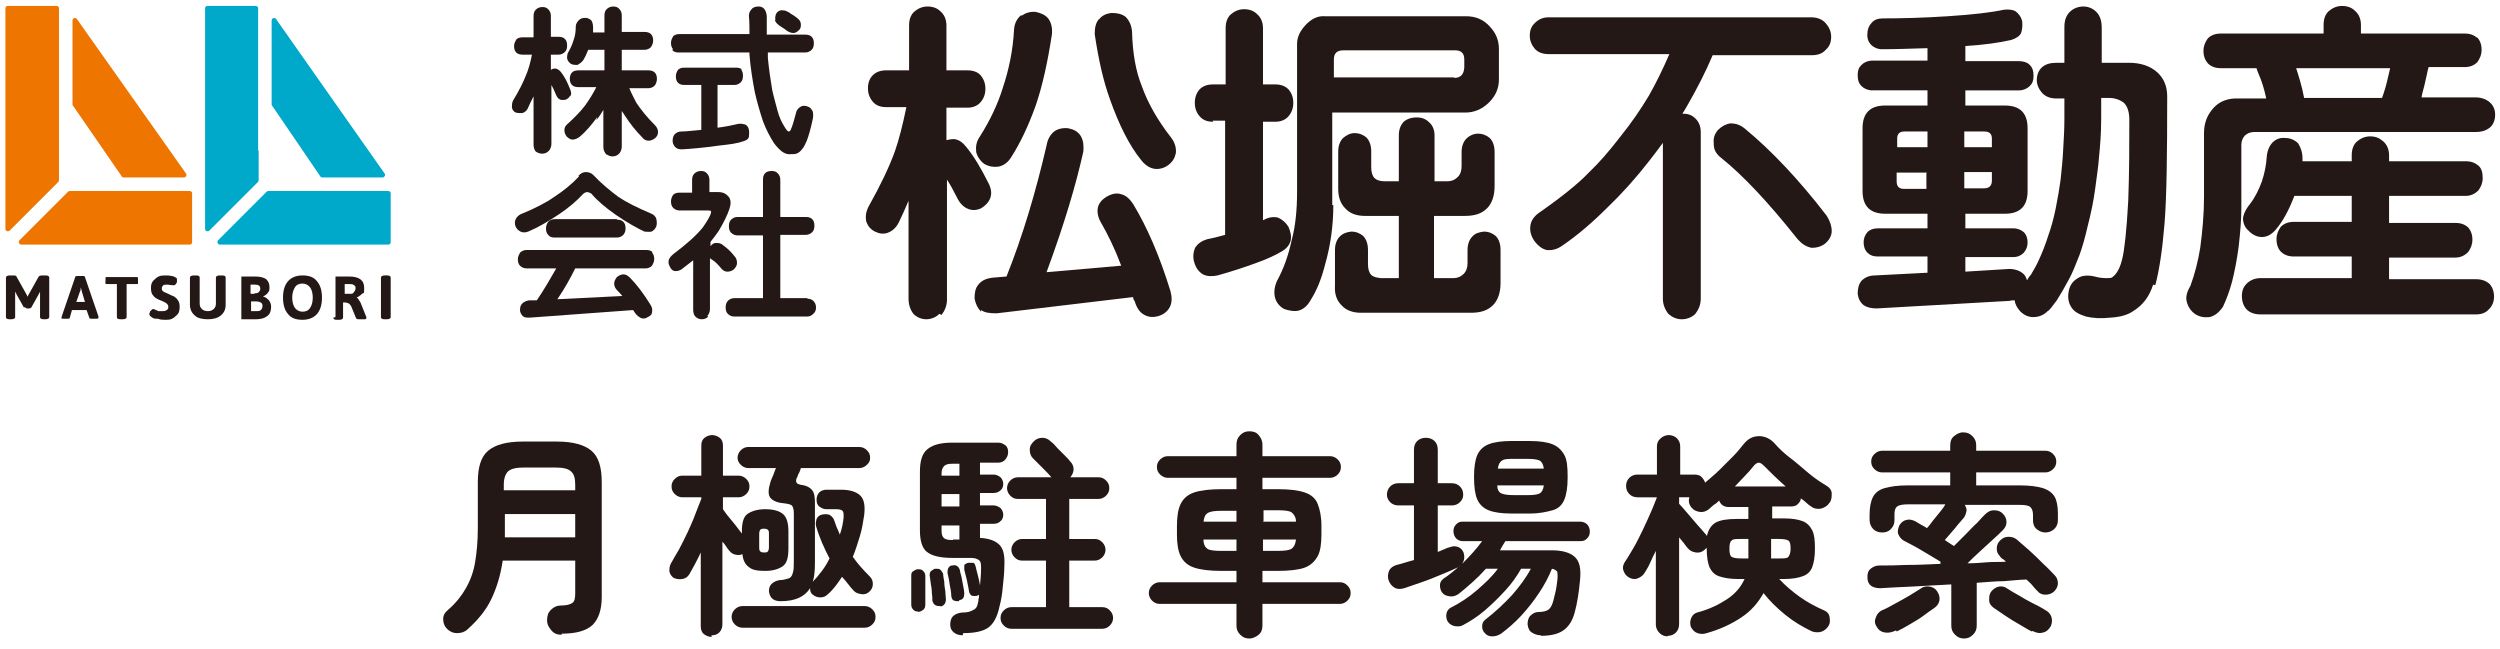 <?xml version="1.0" encoding="UTF-8"?>
<svg id="_レイヤー_2" xmlns="http://www.w3.org/2000/svg" version="1.1" viewBox="0 0 462 120">
  <!-- Generator: Adobe Illustrator 29.3.1, SVG Export Plug-In . SVG Version: 2.1.0 Build 151)  -->
  <defs>
    <style>
      .st0 {
        fill: none;
      }

      .st1 {
        fill: #00a9c9;
      }

      .st2 {
        fill: #ee7500;
      }

      .st3 {
        fill: #231815;
      }
    </style>
  </defs>
  <g id="_レイヤー_1-2">
    <g>
      <g id="_レイヤー_1-21" data-name="_レイヤー_1-2">
        <g>
          <g>
            <g>
              <path class="st3" d="M105.4,17.6c-.2.4-.4.6-.8.8-.4.1-.8.1-1.1,0-.4-.2-.6-.5-.8-1-.3-.7-.5-1.2-.8-1.7v10.9c0,.5-.2,1-.5,1.3-.3.3-.7.5-1.2.5s-.9-.2-1.2-.4c-.3-.4-.4-.8-.4-1.3v-8.9c-.4.8-.8,1.6-1.1,2.3-.2.4-.6.7-1,.8-.4,0-.8,0-1.2-.1-.4-.2-.6-.5-.7-.9,0-.4,0-.9.2-1.3,1.1-1.8,1.9-3.4,2.4-4.7.4-.9.8-2.2,1.1-3.8h-1.7c-.5,0-.9-.1-1.2-.4-.3-.3-.4-.7-.4-1.2s.2-.8.4-1.2c.3-.3.7-.4,1.2-.4h2v-3.9c0-.5.1-.9.4-1.2.3-.3.7-.5,1.2-.5s.8.1,1.1.4c.3.3.5.7.5,1.2v3.9h1.4c.5,0,.9.1,1.2.4.3.3.4.7.4,1.2s-.1.9-.4,1.2c-.3.3-.7.5-1.2.5h-1.4v2.8c.3-.2.7-.3,1-.2.4.1.7.4,1,.8.6.8,1.1,1.8,1.6,3.1.2.5.2.9,0,1.2h0ZM110.4,21.6c-1.1,1.5-2.2,2.8-3.3,3.7-.4.3-.9.5-1.3.5-.4,0-.8-.3-1.1-.6-.3-.4-.4-.8-.4-1.2,0-.5.3-.9.7-1.2,1.2-1.1,2.3-2.2,3.2-3.4.7-1,1.4-2.1,2-3.3h-3.3c-.5,0-.9-.1-1.2-.4-.3-.3-.4-.7-.4-1.2s.2-.9.4-1.1c.3-.3.7-.4,1.2-.4h4.8v-3.8h-3c-.3.8-.6,1.4-.9,1.9-.3.4-.7.7-1.1.9-.4,0-.8,0-1.2-.2-.4-.3-.6-.6-.7-1,0-.4,0-.9.3-1.3.4-.7.7-1.4.9-2.1.3-.8.4-1.6.4-2.5,0-.5.3-.9.6-1.2.3-.3.7-.4,1.2-.4.4,0,.8.2,1.1.5.2.3.3.8.3,1.3,0,.3,0,.6,0,.9h2.1v-3.1c0-.5.1-.9.4-1.2.3-.3.7-.5,1.2-.5s.8.1,1.1.4c.3.3.5.7.5,1.2v3.1h4.2c.5,0,.9.1,1.2.4.3.3.4.7.4,1.2s-.2.9-.4,1.2c-.3.3-.7.5-1.2.5h-4.2v3.8h4.9c.5,0,.9.1,1.2.4.3.3.4.7.4,1.2s-.2.9-.4,1.2c-.3.3-.7.5-1.2.5h-3.5c.4,1,.9,1.9,1.3,2.7.8,1.2,1.9,2.6,3.4,4.1.4.4.6.8.6,1.3,0,.5-.2.8-.5,1.1-.4.3-.8.5-1.2.5-.5,0-.9-.2-1.2-.6-1.2-1.2-2.3-2.6-3.2-4-.2-.3-.4-.6-.6-.9v6.6c0,.5-.2,1-.5,1.3-.3.3-.7.5-1.2.5s-.8-.2-1.2-.4c-.3-.4-.5-.8-.5-1.3v-6.9c-.4.7-.8,1.3-1.3,1.9h0s0,0,0,0Z"/>
              <path class="st3" d="M124.4,9.1c-.3-.3-.4-.7-.4-1.2s.2-.8.4-1.2c.3-.3.7-.4,1.2-.4h12.9c0-1.2,0-2.3-.1-3.4,0-.5.2-.9.5-1.2.3-.4.8-.5,1.3-.5.6,0,1,.3,1.2.7.2.4.3.8.3,1.2,0,1,0,2.1,0,3.3h7.1c.5,0,.9.1,1.2.4.3.3.4.7.4,1.2s-.1.9-.4,1.2c-.3.3-.7.5-1.2.5h-6.9c0,.3,0,.7,0,1,.2,2.1.5,4.1.8,5.9.3,1.4.7,2.7,1,3.9.3,1.1.7,2,1.2,2.8.4.7.7,1,.8,1,.2,0,.4-.1.5-.5.2-.4.5-1.4.9-2.9.1-.6.5-1,.9-1.2.3-.2.8-.2,1.3,0,.4.1.7.5.9.9.1.5.1.9,0,1.4-.4,1.9-.8,3.2-1.1,4-.3.6-.5,1.2-.9,1.6-.3.4-.6.6-.8.7-.3.2-.9.2-1.6.2-.4,0-.9-.2-1.3-.5-.5-.4-1-.9-1.5-1.6-.7-1.1-1.4-2.4-2-4-.6-1.8-1.1-3.6-1.5-5.3-.4-2.1-.8-4.5-1-7,0-.1,0-.2,0-.4h-13.1c-.5,0-.9-.1-1.2-.5h0,0ZM136.9,12.8c.3.3.4.7.4,1.2s-.1.9-.4,1.2c-.3.3-.7.5-1.2.5h-3.1v7.9c1.6-.2,2.9-.5,3.8-.7.5-.1.9,0,1.3.1.4.2.6.5.7,1,.1.5,0,.9,0,1.3-.1.4-.4.6-1,.8-1.1.4-2.6.6-4.5.8-2.8.4-5.1.6-6.9.7-.5,0-.9-.1-1.2-.4-.3-.3-.5-.7-.5-1.2,0-.4.1-.9.4-1.2.3-.3.7-.5,1.2-.5,1.1,0,2.3-.2,3.7-.3v-8.3h-3.1c-.5,0-.9-.1-1.2-.4-.3-.3-.4-.7-.4-1.2s.2-.9.4-1.2c.3-.3.7-.4,1.2-.4h9.5c.5,0,.9.1,1.2.4h0s0,0,0,0ZM143.3,3.7c-.1-.4,0-.8.1-1.1.2-.4.5-.6.9-.7.4,0,.9,0,1.3.3.2,0,.4.3.8.5.4.2.7.5,1,.7.4.3.6.7.6,1.1,0,.4,0,.8-.4,1.1-.3.3-.6.5-1,.5-.4,0-.9-.2-1.3-.5-.2-.2-.4-.3-.7-.5-.3-.2-.5-.3-.6-.4-.4-.3-.7-.6-.8-1h0Z"/>
              <path class="st3" d="M106.9,32.5c.4-.5.9-.7,1.4-.7s1,.2,1.3.5c1.5,1.6,3.1,2.9,4.7,4.1,1.5,1,3.5,2,6.1,3.1.5.2.8.6.9,1,.1.5.1.9,0,1.3-.2.5-.5.8-.9,1-.4.1-.9,0-1.3,0-1.3-.6-3.1-1.6-5.3-3.1-2-1.4-3.5-2.7-4.5-3.9-.3-.2-.6-.3-.8-.3-.3,0-.6.2-.8.4-1.1,1.2-2.6,2.5-4.4,3.7-2.1,1.4-4,2.5-5.7,3.2-.5.2-1,.2-1.4,0-.4-.2-.7-.5-.9-.9-.2-.5-.2-.9,0-1.4.2-.4.5-.7.9-.9,2.7-1.1,4.8-2.2,6.2-3.2,1.7-1.1,3.3-2.4,4.6-3.8h0ZM120.5,46.7c.3.3.4.7.4,1.2s-.2.8-.4,1.2c-.3.3-.7.5-1.2.5h-13c-.8,1.6-1.8,3.5-3.3,5.7l12-.6c-.3-.4-.6-.7-.9-1-.4-.4-.6-.8-.6-1.3,0-.4.2-.8.5-1.2.4-.3.8-.5,1.2-.5.4,0,.8.2,1.2.6,1.2,1.2,2.5,2.9,3.8,5,.3.5.4.9.3,1.3,0,.5-.3.8-.8,1-.4.3-.8.3-1.2.2-.4-.2-.8-.5-1.1-.9-.1-.2-.3-.4-.4-.6l-19.1,1.4c-.6,0-1,0-1.3-.3-.3-.3-.5-.7-.5-1.1,0-.5.1-.9.4-1.2.3-.3.7-.5,1.3-.6h1.4c1.3-1.9,2.4-3.8,3.6-5.9h-5.5c-.5,0-.9-.2-1.2-.5-.3-.3-.4-.7-.4-1.2s.2-.8.4-1.2c.3-.3.7-.5,1.2-.5h22.1c.5,0,.9.1,1.2.4h0s0,0,0,0ZM114,40.6c.5,0,.9.1,1.2.4.3.3.4.7.4,1.2s-.1.8-.4,1.2c-.3.3-.7.5-1.2.5h-11.5c-.5,0-.9-.1-1.2-.5-.3-.3-.4-.7-.4-1.2s.2-.9.4-1.2c.3-.3.7-.5,1.2-.5h11.5Z"/>
              <path class="st3" d="M130.9,58.5c-.3.3-.7.5-1.2.5-.5,0-.9-.2-1.2-.5-.3-.3-.4-.8-.4-1.3v-9.1c-.8.6-1.5,1.2-2.2,1.7-.3.2-.7.3-1.1.3-.4,0-.8-.3-1-.8-.3-.5-.3-.9-.2-1.3.1-.3.4-.7.9-1.1,2.4-1.8,4.2-3.4,5.4-4.9.9-1.3,1.4-2.2,1.5-2.7,0-.2,0-.3,0-.3,0,0-.2-.1-.4-.1h-5.4c-.5,0-.9-.2-1.2-.5-.3-.3-.4-.7-.4-1.2s.2-.9.4-1.2c.3-.3.7-.4,1.2-.4h2.3v-2.3c0-.5.1-.9.4-1.2.3-.3.7-.5,1.2-.5s.8.1,1.1.4c.3.3.5.7.5,1.2v2.3h1.7c.8,0,1.4.3,1.9.9.4.6.4,1.3.1,2.2-.4,1.2-1.1,2.6-2,4.1-.5.7-1,1.4-1.5,2-.3.4-.3.4,0,0v.8c.3-.4.6-.6,1-.6.4,0,.9,0,1.3.4.7.5,1.4,1.1,2.1,2,.4.4.5.9.5,1.3,0,.4-.2.8-.6,1.2-.4.3-.8.4-1.2.4-.5,0-.9-.3-1.2-.7-.6-.7-1.1-1.2-1.6-1.5-.2-.1-.3-.2-.4-.3v9.4c0,.5-.2,1-.5,1.3h0,0ZM149.2,55.2c.5,0,.9.2,1.1.4.3.3.5.7.5,1.2s-.1.8-.5,1.2c-.3.3-.7.5-1.1.5h-13.5c-.5,0-.9-.2-1.2-.5-.3-.3-.4-.7-.4-1.2s.1-.8.4-1.2c.3-.3.7-.5,1.2-.5h5.3v-11.6h-4.7c-.5,0-.9-.2-1.2-.5-.3-.3-.4-.7-.4-1.2s.1-.9.4-1.2c.3-.3.7-.5,1.2-.5h4.7v-6.9c0-.5.1-.9.4-1.2.3-.3.7-.4,1.2-.4s.8.1,1.1.4c.3.3.5.7.5,1.2v6.9h4.7c.5,0,.9.1,1.2.4.3.3.4.7.4,1.2s-.1.9-.4,1.2c-.3.3-.7.5-1.2.5h-4.7v11.7h5,0Z"/>
            </g>
            <g>
              <path class="st3" d="M173.6,58c-.6.6-1.5,1-2.4,1-1,0-1.8-.4-2.4-1-.6-.8-.9-1.7-.9-2.8v-18.1c-.6,1.4-1.2,2.8-1.8,4-.5,1-1.2,1.6-2,1.9-.8.3-1.6.2-2.4-.2-.8-.4-1.3-1-1.6-1.8-.2-.9-.1-1.8.4-2.8,2.3-4.1,3.9-7.5,4.9-10.3.7-2,1.4-4.7,2.1-8.1h-3.7c-1.1,0-1.9-.3-2.5-1-.6-.7-.9-1.5-.9-2.5s.3-1.8.9-2.4c.6-.6,1.4-.9,2.5-.9h4.2V4.7c0-1.1.3-1.9.9-2.5.7-.6,1.5-1,2.5-1s1.8.3,2.4.9c.7.6,1.1,1.5,1.1,2.6v8.3h3.9c1,0,1.9.3,2.4.9.6.7.9,1.5.9,2.5s-.3,1.8-.9,2.5c-.6.7-1.5,1-2.4,1h-3.9v6c.4-.1.9-.2,1.4-.2.9.1,1.6.6,2.3,1.5,1.4,1.7,2.7,3.9,4.1,6.7.5,1,.6,1.9.3,2.7-.3.8-.9,1.4-1.7,1.9-.9.4-1.7.4-2.4.1-.8-.3-1.5-1-2-2-.7-1.4-1.3-2.5-1.9-3.4v22.2c0,1.1-.4,2-1,2.8h0s0,0,0,0ZM181.3,57.6c-.6-.6-1-1.4-1.2-2.4,0-1,.1-1.9.7-2.6.6-.8,1.6-1.2,2.8-1.3l2.4-.2c3-7.5,5.4-15.6,7.4-24.2.2-1.2.7-2,1.4-2.6.7-.5,1.6-.7,2.6-.6,1,.2,1.8.6,2.3,1.4.5.8.6,1.8.5,2.9-1.3,5.9-3.5,13.4-6.8,22.3l13.8-1.2c-1.2-3.2-2.5-5.8-3.7-7.9-.6-1-.8-2-.6-2.9.2-.8.8-1.5,1.7-2,.9-.5,1.8-.7,2.6-.4.9.2,1.6.9,2.2,1.8,2.6,4.3,4.9,9.6,6.9,16.1.3,1.1.3,2.1-.1,2.9-.4.8-1.1,1.4-2.1,1.7-1,.3-1.9.2-2.6-.2-.8-.4-1.4-1.2-1.8-2.5-.2-.3-.3-.5-.3-.8l-25.2,3c-1.3,0-2.2-.1-2.9-.6h0s0,0,0,0ZM188.8,2.9c.7-.5,1.6-.8,2.6-.7.9.2,1.7.5,2.3,1.2.6.8.8,1.8.7,2.9-.8,5.3-1.8,9.7-3,13.2-1.4,3.9-2.9,7-4.5,9.5-.6,1-1.4,1.6-2.4,1.8-.9.1-1.7,0-2.6-.5-.8-.6-1.3-1.4-1.5-2.2-.1-1,0-1.9.7-2.9,1.9-3,3.3-6,4.2-8.9,1.1-3.3,1.9-6.9,2.1-10.9.1-1.2.6-2,1.3-2.6,0,0,0,0,0,0ZM203.1,3.6c.5-.7,1.3-1.1,2.3-1.2.9,0,1.8.1,2.6.7.7.7,1.1,1.6,1.2,2.7.1,4,.7,7.4,1.8,10.1,1.1,3.1,2.9,6.3,5.4,9.5.7.9,1,1.9.9,2.9-.2.9-.6,1.6-1.4,2.2-.8.6-1.7.8-2.5.7-.9-.1-1.8-.7-2.5-1.6-2.2-2.7-4.1-6.5-5.8-11.3-1.2-3.3-2.1-7.3-2.8-12,0-1.2.2-2.1.8-2.8h0Z"/>
              <path class="st3" d="M224.2,22.5c-1.1,0-1.9-.3-2.5-1-.6-.7-.9-1.5-.9-2.5s.3-1.8.9-2.5c.6-.6,1.4-.9,2.5-.9h2.3V5.2c0-1.1.3-1.9.9-2.5.7-.6,1.5-1,2.5-1s1.8.3,2.4.9c.7.6,1.1,1.5,1.1,2.6v10.4h2.3c1,0,1.8.3,2.4.9.6.7.9,1.5.9,2.5s-.3,1.8-.9,2.5c-.6.7-1.5,1-2.4,1h-2.3v18.2s0,0,0,0c.9-.5,1.8-.7,2.7-.5.8.3,1.5.9,2,1.7.4.9.6,1.8.4,2.6-.2.8-.8,1.5-1.7,2-1.2.7-2.7,1.4-4.4,2-2.4.9-4.9,1.7-7.4,2.4-1,.2-1.9.2-2.7-.2-.8-.5-1.3-1.2-1.6-2.2-.3-1-.2-1.9.2-2.8.5-.7,1.2-1.2,2.2-1.5,1.1-.2,2.2-.5,3.3-.8v-21.1h-2.3s0,0,0,0ZM246.4,37.9c0,3.7-.5,7.4-1.5,10.9-.7,2.8-1.6,4.9-2.6,6.5-.6,1.1-1.3,1.8-2.3,2.1-.9.2-1.8,0-2.7-.3-.9-.5-1.5-1.3-1.7-2.2-.2-.9-.1-1.9.4-3,1.2-2.2,2.1-4.7,2.7-7.5.7-2.6,1-5.6,1-9V8.1c0-1.2.5-2.3,1.5-3.4,1.1-1.2,2.3-1.8,3.6-1.7h26.1c1.8,0,3.3.6,4.5,2,1.1,1.2,1.6,2.5,1.6,4.1v5.6c0,1.6-.6,3-1.8,4.2-1.3,1.3-2.8,1.9-4.4,1.9h-24.6v17.1h0ZM268.7,14.4c1.2,0,1.8-.6,1.9-1.9v-1.5c0-1.2-.6-1.7-1.7-1.7h-20.6c-1.2,0-1.8.5-1.8,1.7v3.3h22.3ZM268.5,51.4c.9,0,1.5-.3,2-.8.5-.5.7-1.2.7-2v-2.4c0-1,.3-1.9.9-2.5.5-.6,1.3-.8,2.1-.9.9,0,1.6.3,2.2.8.6.6.9,1.5.9,2.6v6.1c0,1.8-.5,3.2-1.4,4.1-1,1-2.3,1.4-4.1,1.4h-20.3c-1.6,0-2.8-.5-3.6-1.4-.9-.9-1.3-2.1-1.2-3.6v-6.6c0-1,.3-1.9.9-2.5.6-.6,1.3-.8,2.1-.9.9,0,1.6.3,2.2.8.6.6.9,1.5.9,2.6v2.6c0,.9.2,1.6.6,2,.4.4,1,.5,1.8.6h3.3v-11.5h-6.3c-1.6,0-2.8-.5-3.6-1.4-.9-.9-1.3-2.1-1.3-3.6v-6.9c0-1,.3-1.9.9-2.5.6-.5,1.3-.9,2.1-.9.9,0,1.6.3,2.2.8.6.6.9,1.5.9,2.6v2.9c0,.9.2,1.6.6,2,.4.4,1,.6,1.9.6h2.6v-8.5c0-1,.3-1.8.8-2.4.6-.6,1.5-.9,2.5-.9s1.7.3,2.3.9c.7.6,1,1.5,1,2.4v8.5h2.3c.9,0,1.5-.3,2-.8.5-.5.7-1.2.7-2v-2.6c0-1,.3-1.9.9-2.5.5-.5,1.3-.9,2.1-.9.9,0,1.6.3,2.2.8.6.6.9,1.5.9,2.6v6.3c0,1.8-.5,3.2-1.4,4.1-1,1-2.3,1.4-4.1,1.4h-5.7v11.5h3.3c0,0,0,0,0,0Z"/>
              <path class="st3" d="M337.4,4.3c.6.7,1,1.5,1,2.5s-.3,1.8-1,2.4c-.6.7-1.5,1-2.5,1h-18.4c-1.3,3.1-2.9,6.2-4.8,9.5-.3.5-.5.9-.8,1.3.9,0,1.7.2,2.3.8.7.6,1.1,1.5,1.1,2.6v30.8c0,1.1-.4,2-1,2.8-.6.6-1.5,1-2.5,1-1,0-1.8-.4-2.5-1-.6-.8-1-1.7-1-2.8v-28.8c-.9,1.2-1.7,2.3-2.5,3.3-2.4,3.1-5,6-7.6,8.5-2.9,2.9-5.7,5.3-8.5,7.2-1,.7-1.9.9-2.9.8-.8-.2-1.5-.7-2.2-1.6-.7-1-.9-1.9-.8-2.8.1-1,.7-1.8,1.5-2.4,4.3-3,7.4-5.5,9.3-7.5,1.9-1.8,3.8-4,5.8-6.6,2.1-2.6,3.8-5.1,5.3-7.6,1.2-2.1,2.5-4.7,3.8-7.7h-22.3c-1.1,0-1.9-.3-2.5-.9-.6-.7-1-1.5-1-2.5s.3-1.8,1-2.4c.6-.6,1.4-1,2.5-1h48.5c1,0,1.9.3,2.5.9h0,0ZM316.7,26.5c-.1-.9.1-1.7.8-2.5.7-.7,1.5-1.1,2.3-1.2,1,0,1.9.3,2.8,1.1,4.6,3.8,9.7,9.1,15,16,.6,1,.9,1.9.9,2.8,0,.9-.5,1.7-1.2,2.3-.8.6-1.6.8-2.5.8-1-.2-1.8-.7-2.6-1.6-5.4-6.8-10.1-11.8-14.1-15-.9-.7-1.4-1.5-1.4-2.5h0Z"/>
              <path class="st3" d="M397.9,52.6c-.7,2.2-1.9,3.8-3.7,4.9-1,.7-2.4,1.1-4.2,1.2-1.7.2-3.2.1-4.5-.2-1.3-.4-2.2-.9-2.7-1.7-.6-.9-.7-1.9-.5-3,.2-1.1.8-1.9,1.7-2.4.7-.5,1.8-.6,3.1-.3.7.2,1.4.3,2.2.3.5,0,.9,0,1.1-.2.8-.6,1.4-1.7,1.8-3.4.4-1.6.8-5.2,1.1-10.7.2-5.4.2-10.4.2-15,0-1.5-.4-2.5-1-3.1-.8-.6-1.7-.9-2.8-.9h-1.4v3.8c0,2.8-.2,5.1-.4,7.1-.1,1.6-.4,3.5-.7,5.8-.3,2.3-.8,4.7-1.4,7-.5,2.2-1,3.9-1.5,5.3-.7,1.8-1.3,3.3-1.9,4.4-.8,1.5-1.6,2.9-2.3,4-.9,1.2-1.4,1.9-1.7,2-.8.8-1.7,1.1-2.7,1.1-.9,0-1.7-.4-2.4-1.1-.6-.7-.9-1.3-1-2-.3,0-.6,0-.9.1l-24.6,1.4c-1,0-1.8-.2-2.4-.6-.7-.6-1-1.3-1.1-2.1,0-1,.2-1.8.7-2.4.6-.6,1.4-1,2.5-1l9.7-.5v-3h-9.2c-.8,0-1.4-.2-1.9-.7-.5-.5-.7-1.2-.7-1.9s.2-1.3.7-1.9c.5-.5,1.2-.7,1.9-.7h9.2v-2.7h-7.8c-2.8,0-4.2-1.4-4.2-4.2v-11.6c0-2.8,1.4-4.2,4.2-4.2h7.8v-2.8h-10.2c-.8,0-1.5-.3-2-.8-.5-.5-.7-1.1-.7-2s.2-1.4.7-1.9c.5-.5,1.2-.8,2-.8h10.2v-2.3c-3.3.1-6.1.2-8.4.2-.8,0-1.5-.3-2-.8s-.8-1.2-.7-2.1c0-.8.3-1.5.8-2,.5-.6,1.2-.8,2.1-.8,3.4,0,7.4-.1,12-.4,4.6-.3,8-.7,10.3-1.2,1-.1,1.7,0,2.2.3.6.5,1,1,1.2,1.8.1.8,0,1.6-.2,2.2-.3.6-.9,1-1.9,1.3-2.2.5-5,.9-8.4,1.1v2.8h9.9c.8,0,1.5.2,2,.7.5.5.7,1.1.7,2s-.2,1.4-.7,1.9c-.5.5-1.2.8-2,.8h-9.9v2.8h7.3c2.8,0,4.2,1.4,4.2,4.2v11.6c0,2.8-1.4,4.2-4.2,4.2h-7.3v2.7h8.9c.8,0,1.4.3,1.9.7.5.5.7,1.2.7,1.9s-.2,1.3-.7,1.9c-.5.5-1.1.8-1.9.8h-8.9v2.7l8.1-.5c1,0,1.9.3,2.5.8.4.3.6.7.8,1.3.2-.4.4-.7.7-1,.6-1,1.1-1.9,1.5-2.8.6-1.3,1.2-2.8,1.7-4.4.5-1.4,1-3.1,1.4-5.1.4-2,.7-3.8.9-5.3.2-1.8.4-3.8.5-6,.1-1.7.2-3.4.2-5.2v-3.8h-1.4c-1.2,0-2-.3-2.7-1-.6-.7-1-1.5-1-2.4s.3-1.8,1-2.4c.7-.6,1.6-.8,2.7-.8h1.4v-6.6c0-1.2.3-2.1,1-2.8.6-.6,1.5-1,2.5-1,1,0,1.8.4,2.4,1,.7.7,1,1.7,1,2.9v6.5h5c2.2,0,4,.6,5.3,1.8,1.2,1.1,1.8,2.6,1.8,4.4,0,10.9-.1,18.8-.5,23.6-.4,4.9-1,8.7-1.7,11.3h0ZM356.1,24.3h-4.2c-.9,0-1.3.5-1.3,1.3v1.6h5.6v-2.9h0ZM356.1,31.9h-5.6v1.6c0,.9.4,1.4,1.3,1.4h4.2v-2.9h0ZM363,27.2h5.1v-1.6c0-.9-.5-1.3-1.4-1.3h-3.7v2.9h0,0ZM363,34.8h3.7c.9,0,1.4-.5,1.4-1.4v-1.6h-5.1v2.9h0,0Z"/>
              <path class="st3" d="M457.8,6.9c.5.6.8,1.3.8,2.3,0,.9-.3,1.6-.8,2.3-.6.6-1.4.9-2.3.9h-6.7c-.2.7-.4,1.9-.8,3.5-.2.8-.4,1.4-.5,2.1h10c1,0,1.9.3,2.6.9.7.6,1,1.4,1,2.3,0,1.1-.4,1.9-1,2.4-.8.6-1.6.8-2.6.8h-41c-.7,0-1.3.3-1.7.7-.4.5-.6,1-.6,1.7v11.6c0,2.2-.2,4.6-.5,7.2-.3,2.3-.7,4.4-1.2,6.4-.5,1.9-1.1,3.4-1.7,4.7-.7,1-1.5,1.7-2.5,1.9-.9.1-1.8,0-2.7-.6-.8-.6-1.3-1.4-1.5-2.3-.2-.8,0-1.7.7-2.9.8-2.2,1.4-4.5,1.8-7,.4-3,.7-6.2.7-9.4v-11.8c0-1.9.6-3.4,1.8-4.7,1.1-1.2,2.7-1.8,4.6-1.7h5.1c-.4-1.9-.9-3.4-1.4-4.5-.2-.4-.3-.8-.4-1.1h-6.6c-1,0-1.8-.3-2.4-.9-.5-.6-.8-1.3-.8-2.3,0-.9.3-1.6.8-2.3.6-.6,1.4-.9,2.4-.9h19v-1.6c0-1.1.3-1.9.9-2.5.7-.6,1.5-1,2.5-1s1.8.3,2.4.9c.7.6,1.1,1.5,1.1,2.6v1.6h19.2c1,0,1.7.3,2.3.8h0ZM441.5,41.2h12.3c1,0,1.7.3,2.3.8.5.6.8,1.3.8,2.3,0,.9-.3,1.6-.8,2.3-.6.6-1.4,1-2.3,1h-12.3v4h16.1c1,0,1.8.3,2.4.8.6.6.9,1.5.9,2.4s-.3,1.7-.9,2.3c-.6.7-1.4,1-2.4,1h-39.9c-1,0-1.9-.3-2.5-.9-.6-.6-.9-1.5-.9-2.5s.3-1.7.9-2.3c.6-.6,1.5-1,2.5-1h16.9v-4h-10.7c-1,0-1.8-.3-2.4-.9-.5-.5-.8-1.3-.8-2.3,0-.9.3-1.6.8-2.3.6-.6,1.4-.9,2.4-.9h10.7v-4.8h-10.6c-1,2.6-2.1,4.7-3.5,6.3-.8.9-1.6,1.3-2.5,1.3-.9,0-1.7-.4-2.4-1.1-.7-.6-1-1.3-1.1-2.1,0-.8.4-1.8,1.3-2.9,1-1.3,1.7-2.8,2.2-4.2.5-1.5.8-3,.9-4.6.1-1.1.5-2,1.1-2.6.6-.6,1.4-.9,2.3-.8,1,0,1.8.4,2.4,1,.5.8.8,1.7.8,2.8,0,.2,0,.3,0,.5h9.1v-1.1c0-1.1.3-1.9.9-2.5.7-.6,1.5-1,2.5-1s1.7.3,2.4.9c.7.6,1.1,1.5,1.1,2.6v1.1h14.2c1,0,1.7.3,2.3.8.6.5.8,1.3.8,2.3,0,.9-.3,1.6-.8,2.3-.6.6-1.4,1-2.3,1h-14.2v4.8h0,0ZM424.3,12.5c.5,1.6,1.1,3.4,1.5,5.6h14.4c.4-1.1.8-2.4,1.1-3.8.2-.8.3-1.3.4-1.7h-17.5,0Z"/>
            </g>
          </g>
          <g>
            <g>
              <path class="st3" d="M4.4,56.8l-1.4-2.5c0-.2-.2-.3-.2-.4h0v4.7c0,.2-.2.4-.7.4h-.3c-.4,0-.7-.1-.7-.4v-7.3c0-.2.2-.4.7-.4h.6c.4,0,.6,0,.7.3l1.9,3.4v.2c.1,0,.2-.2.2-.2l1.9-3.4c.1-.2.3-.3.7-.3h.6c.4,0,.7.1.7.4v7.3c0,.2-.2.4-.7.4h-.3c-.4,0-.7-.1-.7-.4v-4.7h0c0,.1-.2.3-.2.4l-1.4,2.5c0,.1-.3.2-.4.2h-.3c-.2,0-.3,0-.4-.2h0Z"/>
              <path class="st3" d="M11.4,58.7s0,0,0-.2l2.5-7.3c0-.2.3-.2.6-.2h.6c.4,0,.6,0,.6.2l2.5,7.3c0,0,0,.1,0,.2,0,.2-.2.2-.6.2h-.5c-.4,0-.6,0-.6-.2l-.5-1.4h-2.7l-.4,1.4c0,.2-.2.2-.5.2h-.4c-.5,0-.7,0-.7-.2h0,0ZM15.7,55.8l-.6-2c0-.2-.1-.4-.2-.7h0s0,.1,0,.3c0,.2,0,.3-.1.4l-.7,2h1.7Z"/>
              <path class="st3" d="M21.6,58.6v-6.1h-1.8c-.1,0-.2,0-.3-.1s0-.2,0-.4v-.3c0-.2,0-.3,0-.4s.1-.1.3-.1h5.4c.1,0,.2,0,.3.1,0,0,0,.2,0,.4v.3c0,.2,0,.3,0,.4s-.1.1-.3.1h-1.8v6.1c0,.2-.2.4-.7.4h-.4c-.5,0-.7-.1-.7-.4h0Z"/>
              <path class="st3" d="M28.8,58.9c-.4,0-.7-.2-.9-.4-.2-.1-.3-.3-.3-.4s0-.2.1-.4c0-.2.2-.3.3-.4.1-.1.2-.2.3-.2s.1,0,.3.1c.2.1.5.2.7.3.2,0,.4,0,.7,0s.5,0,.8-.2.3-.3.3-.6-.1-.4-.3-.6-.5-.3-.9-.5l-.5-.2c-.5-.2-.9-.5-1.1-.8-.3-.3-.4-.8-.4-1.4s.1-.9.4-1.3c.3-.3.6-.6,1-.8s.9-.2,1.3-.2.7,0,1.1.1c.3,0,.6.2.8.3.2.1.2.2.2.4s0,.2,0,.4c0,.2-.2.3-.2.4-.1.1-.2.2-.3.2s-.1,0-.2,0-.2,0-.2,0c-.3,0-.5-.1-.9-.1s-.7,0-.8.2c-.1.1-.2.3-.2.4s0,.4.1.5.2.2.4.3c.1,0,.4.2.7.3.4.2.8.4,1.1.5.3.2.5.4.7.7.2.3.3.7.3,1.2s-.1,1.1-.4,1.4-.6.6-1,.8-.8.2-1.2.2-1,0-1.4-.2h0s0,0,0,0Z"/>
              <path class="st3" d="M36,58.3c-.6-.5-.9-1.2-.9-2v-5c0-.2.2-.4.7-.4h.4c.5,0,.7.1.7.4v4.8c0,.4.1.7.4,1,.3.3.7.4,1.1.4s.8-.1,1.1-.4.4-.6.4-1v-4.8c0-.2.2-.4.7-.4h.4c.5,0,.7.1.7.4v5c0,.9-.3,1.5-.9,2-.6.5-1.4.7-2.4.7s-1.9-.2-2.4-.7h0,0Z"/>
              <path class="st3" d="M44.6,58.8c0,0,0-.2,0-.3v-7.1c0-.2,0-.3,0-.3,0,0,.2,0,.3,0h2.3c.9,0,1.6.2,2,.5.4.4.6.8.6,1.5s-.1.7-.3,1c-.2.3-.5.5-.9.7h0c.5.1.8.4,1.1.7.3.4.4.8.4,1.2,0,.8-.2,1.3-.7,1.7s-1.2.6-2.1.6h-2.4c-.2,0-.3,0-.3,0h0ZM47,54.2c.3,0,.6,0,.8-.2.2-.2.3-.4.3-.6,0-.6-.3-.8-1-.8h-.8v1.7h.8,0ZM47.4,57.5c.3,0,.6,0,.8-.2.2-.2.3-.4.3-.7s0-.5-.3-.7c-.2-.1-.5-.2-.9-.2h-.9v1.8h1.1Z"/>
              <path class="st3" d="M53.2,58c-.6-.7-.9-1.7-.9-3s.3-2.3.9-3c.6-.7,1.5-1.1,2.7-1.1s2.1.3,2.7,1.1c.6.7.9,1.7.9,3s-.3,2.3-.9,3c-.6.7-1.5,1.1-2.7,1.1s-2.1-.3-2.7-1.1ZM57.3,56.9c.3-.4.5-1.1.5-1.9s-.2-1.5-.5-1.9-.8-.7-1.4-.7-1.1.2-1.4.7-.5,1.1-.5,1.9.2,1.5.5,1.9c.3.4.8.7,1.4.7s1.1-.2,1.4-.7Z"/>
              <path class="st3" d="M62,58.6v-7.2c0-.2,0-.3,0-.3,0,0,.2,0,.3,0h2.2c1.9,0,2.8.7,2.8,2.1s-.1.8-.4,1.1-.6.5-1,.7h0c.1,0,.3.2.4.4s.3.4.4.7l1,2.5c0,0,0,.2,0,.2s0,.1-.2.2c-.1,0-.3,0-.5,0h-.5c-.4,0-.6,0-.7-.2l-.9-2.2c-.1-.2-.3-.4-.4-.5-.1,0-.4-.2-.7-.2h-.4v2.8c0,.2-.2.4-.7.4h-.4c-.5,0-.7-.1-.7-.4h0,0ZM64.8,54.3c.2,0,.4,0,.6-.3s.3-.4.3-.7,0-.5-.3-.6c-.2-.2-.4-.2-.7-.2h-1v1.8h1.1Z"/>
              <path class="st3" d="M70.4,58.6v-7.3c0-.2.2-.4.7-.4h.4c.4,0,.7.1.7.4v7.3c0,.2-.2.4-.7.4h-.4c-.4,0-.7-.1-.7-.4Z"/>
            </g>
            <g>
              <path class="st1" d="M50.2,3.8v15.4c0,0,0,.2,0,.2l9,13.2c0,.1.2.2.4.2h11.1c.3,0,.6-.4.4-.7L51,3.5c-.2-.3-.8-.2-.8.3h0Z"/>
              <g>
                <path class="st1" d="M72.2,35.7c0-.2-.2-.4-.4-.4h-22.2c-.1,0-.2,0-.3.1l-9,9c-.3.3,0,.8.3.8h31.2c.2,0,.4-.2.4-.4v-9s0,0,0,0Z"/>
                <path class="st1" d="M47.7,27.8V1.5c0-.2-.2-.4-.4-.4h-9c-.2,0-.4.2-.4.4v40.8c0,.4.5.6.8.3l9-9c0,0,.1-.2.1-.3,0,0,0-5.4,0-5.4Z"/>
              </g>
              <path class="st2" d="M13.4,3.8v15.4c0,0,0,.2,0,.2l9.1,13.2c0,.1.2.2.4.2h11.1c.3,0,.6-.4.4-.7L14.2,3.5c-.2-.3-.8-.2-.8.3Z"/>
              <g>
                <path class="st2" d="M35.5,35.7c0-.2-.2-.4-.4-.4H12.9c-.1,0-.2,0-.3.1l-9,9c-.3.3,0,.8.3.8h31.2c.2,0,.4-.2.4-.4v-9h0,0Z"/>
                <path class="st2" d="M10.9,27.8V1.5c0-.2-.2-.4-.4-.4H1.4c-.2,0-.4.2-.4.4v40.8c0,.4.5.6.8.3l9-9c0,0,.1-.2.1-.3v-5.4s0,0,0,0Z"/>
              </g>
            </g>
          </g>
        </g>
      </g>
      <g>
        <path class="st3" d="M103.8,117.3c-.8,0-1.4-.2-1.9-.8s-.8-1.1-.8-1.9c0-.8.2-1.4.7-1.9s1.1-.8,1.8-.8c1.1,0,1.8-.2,2.2-.5s.5-.9.5-1.8v-6h-13.4c-.4,2.7-1.1,5-2.1,7.1s-2.5,3.9-4.4,5.6c-.5.5-1.2.7-1.9.7-.8,0-1.4-.3-1.9-.8-.5-.5-.7-1.1-.7-1.8s.3-1.2.9-1.7c1.4-1.2,2.5-2.6,3.3-4,.8-1.4,1.4-3,1.7-4.8.3-1.8.5-3.9.5-6.3v-8.5c0-2.8.6-4.7,1.9-5.8s3.4-1.7,6.4-1.7h6.3c3,0,5.1.6,6.4,1.7s1.9,3,1.9,5.8v21.2c0,2.4-.6,4.1-1.7,5.2-1.2,1.1-3.1,1.6-5.7,1.6ZM93.2,99.3h13.1v-4.3h-13v3.5c0,.2,0,.5,0,.8ZM93.3,90.6h13v-1c0-1.2-.2-2-.8-2.5-.5-.5-1.5-.7-2.9-.7h-5.8c-1.4,0-2.3.2-2.9.7-.5.5-.8,1.3-.8,2.5v1Z"/>
        <path class="st3" d="M131.5,117.7c-.5,0-1-.2-1.4-.5s-.6-.8-.6-1.5v-13.6c-.4.8-.7,1.5-1.1,2.2s-.7,1.3-1,1.8c-.3.5-.7.8-1.3.9s-1.1,0-1.6-.2c-.4-.3-.7-.7-.8-1.2,0-.5,0-1,.3-1.5.4-.7.9-1.6,1.5-2.6.5-1,1.1-2.1,1.6-3.2s1-2.2,1.4-3.3.8-2,1.1-2.8v-.3h-3.5c-.5,0-1-.2-1.4-.6-.4-.4-.6-.8-.6-1.4s.2-1,.6-1.4c.4-.4.8-.6,1.4-.6h3.5v-5.6c0-.6.2-1.1.6-1.4.4-.3.9-.5,1.4-.5s1,.2,1.4.5.6.8.6,1.4v5.6h2.9c.5,0,1,.2,1.4.6.4.4.6.8.6,1.4s-.2,1-.6,1.4-.9.6-1.4.6h-2.9v2.2c.4.6,1,1.4,1.7,2.2s1.3,1.7,1.8,2.3v-.4c0-1.6.3-2.7,1-3.2s1.8-.9,3.3-.9,2.6.3,3.3.9,1,1.7,1,3.2v3.2c0,1.6-.3,2.7-1,3.2s-1.7.9-3.3.9-2.4-.2-3-.7c-.6-.4-1.1-1.2-1.2-2.4-.4.2-.8.2-1.3.1-.4-.1-.8-.3-1.1-.7-.2-.2-.4-.5-.6-.8s-.4-.6-.7-.9v15.3c0,.6-.2,1.1-.6,1.5s-.9.5-1.4.5h0ZM137.2,116c-.5,0-1-.2-1.4-.6s-.6-.9-.6-1.4.2-1,.6-1.4.9-.6,1.4-.6h22.6c.5,0,1,.2,1.4.6s.6.8.6,1.4-.2,1-.6,1.4-.9.6-1.4.6h-22.6ZM144.3,111.1c-.6,0-1.1-.1-1.5-.4s-.6-.8-.7-1.4c0-.6.1-1,.5-1.4s.9-.6,1.5-.7c.7,0,1.2-.2,1.6-.3s.7-.5.8-1c.2-.5.2-1.3.2-2.4v-8.5c0-.8-.1-1.2-.3-1.5s-.8-.4-1.6-.5c-1.2-.1-2.1-.5-2.5-1.1s-.3-1.6.1-2.9c.1-.3.3-.8.5-1.2.2-.5.3-.9.5-1.3h-5.1c-.5,0-1-.2-1.4-.6s-.6-.8-.6-1.3.2-1,.6-1.4.9-.6,1.4-.6h20.5c.5,0,1,.2,1.4.6s.6.8.6,1.4-.2.9-.6,1.3-.9.6-1.4.6h-10.8c-.1.3-.2.7-.4,1s-.2.7-.4.9c-.1.3-.1.6,0,.8s.4.3.8.4c1,.1,1.7.5,2.1,1,.4.5.5,1.3.5,2.4v10.9c0,1.5-.1,2.7-.4,3.6.6-.6,1.1-1.2,1.7-2s1-1.5,1.4-2.3c-1-1.9-1.9-3.9-2.5-6-.1-.5,0-.9.1-1.3.2-.4.5-.7,1-.8.4-.1.9-.1,1.3,0,.4.2.7.5.9.9.2.5.3.9.5,1.4.2.4.4.9.6,1.4.4-1.1.6-2.2.7-3.2,0-.6,0-1-.2-1.2s-.6-.3-1.3-.3h-1.7c-.5,0-.9-.2-1.3-.5s-.5-.8-.5-1.3.2-1,.5-1.3.8-.5,1.3-.5h2.7c1.7,0,2.9.4,3.6,1.1s.9,1.9.7,3.6c-.2,1.3-.4,2.6-.8,3.9s-.8,2.6-1.3,3.8c.9,1.3,2,2.5,3.1,3.6.4.4.6.8.6,1.4s-.2,1-.6,1.4c-.4.4-.9.6-1.5.5s-1-.2-1.4-.6c-.4-.4-.7-.8-1.1-1.3s-.7-.9-1.1-1.3c-.4.6-.8,1.2-1.2,1.7s-.9,1.1-1.4,1.5c-.4.4-.8.6-1.4.6s-1-.2-1.4-.5c-.4-.3-.5-.7-.5-1.2-.5.8-1.2,1.4-2.1,1.8s-2,.6-3.3.6h0ZM141.2,102.1c.3,0,.6,0,.7-.2.1-.1.2-.4.2-.8v-2.4c0-.4,0-.6-.2-.8-.1-.1-.4-.2-.7-.2s-.5,0-.7.2c-.1.1-.2.4-.2.8v2.4c0,.4,0,.6.2.8.1.1.3.2.7.2Z"/>
        <path class="st3" d="M169.8,113c-.4,0-.7,0-1-.3s-.4-.6-.4-1,0-1,0-1.6v-2c0-.7,0-1.2,0-1.6,0-.4,0-.7.3-.9s.6-.4.9-.4c.4,0,.7,0,1,.3s.4.6.4,1c0,.4,0,.9,0,1.6s0,1.3,0,2,0,1.2,0,1.6-.1.8-.4,1-.6.4-1.1.4ZM177.9,117.4c-.7,0-1.2-.2-1.6-.5s-.7-.8-.7-1.4c0-.6.1-1.2.5-1.6s.9-.6,1.6-.7c.8,0,1.4-.1,1.8-.3s.7-.3.9-.6.3-.7.4-1.2c0-.2,0-.4.1-.6,0-.2,0-.4,0-.6-.1.1-.3.2-.4.2-.3.1-.6,0-.9,0-.3-.2-.4-.4-.5-.7-.1-.5-.2-1.2-.4-2.1s-.4-1.5-.5-2c0-.3,0-.6,0-.8s.4-.4.7-.5c.3,0,.6,0,.9,0s.4.4.5.7c.1.4.2.9.4,1.6s.3,1.3.4,1.9c.1-1.1.2-2.1.2-3.1,0-.8,0-1.3-.4-1.6s-.9-.4-1.6-.4h-3.4c-2.2,0-3.7-.4-4.6-1.1s-1.3-2.1-1.3-4v-10.8c0-2,.4-3.4,1.4-4.2s2.4-1.2,4.6-1.2h8.5c.5,0,.9.2,1.3.5s.5.8.5,1.3-.2.9-.5,1.3-.8.6-1.3.6h-3.4v2.2h2.5c.5,0,.9.2,1.3.5.3.3.5.8.5,1.2s-.1.9-.5,1.2c-.3.3-.7.5-1.3.5h-2.5v2.3h2.5c.5,0,.9.2,1.3.5.3.3.5.8.5,1.2s-.1.9-.5,1.2c-.3.3-.7.5-1.3.5h-2.5v2.6c1.8.1,3,.6,3.7,1.4s.9,2.1.8,3.9c0,1.4-.2,2.7-.3,3.9s-.3,2.4-.6,3.5c-.4,1.9-1.1,3.2-2.1,3.9-1,.7-2.6,1-4.6,1h0ZM173.8,112c-.4,0-.7,0-1-.2-.3-.2-.4-.5-.5-.8,0-.4,0-.9-.1-1.5,0-.6-.1-1.2-.2-1.7s-.1-1.1-.2-1.4c0-.3,0-.7.3-.9s.5-.4.8-.4c.4,0,.7,0,.9.2.2.2.4.5.5.8,0,.4.1.8.2,1.4,0,.6.1,1.2.2,1.8,0,.6.1,1.1.1,1.4,0,.8-.3,1.2-1,1.4ZM174,87.9h3.3v-2.2h-1.2c-.8,0-1.3.1-1.6.4s-.5.7-.5,1.4v.4ZM174,93.6h3.3v-2.3h-3.3v2.3ZM176.1,99.7h1.2v-2.6h-3.3v.9c0,.7.1,1.1.4,1.4s.8.4,1.7.4ZM177.2,111.1c-.4,0-.6,0-.9-.1-.3-.1-.4-.4-.5-.8,0-.6-.1-1.3-.3-2.2-.1-.9-.3-1.6-.4-2.1,0-.4,0-.7.2-1s.4-.4.7-.4c.7-.2,1.2.2,1.4.9,0,.3.2.8.3,1.3.1.6.2,1.1.3,1.6s.2,1,.2,1.3c0,.8-.2,1.2-.9,1.3h0ZM186.9,116.2c-.5,0-1-.2-1.4-.6s-.6-.8-.6-1.4.2-1,.6-1.4.9-.6,1.4-.6h6.4v-8.6h-4.4c-.6,0-1-.2-1.4-.6s-.6-.9-.6-1.4.2-1,.6-1.4.9-.6,1.4-.6h4.4v-7.4h-5.2c-.6,0-1-.2-1.4-.6s-.6-.9-.6-1.4.2-1,.6-1.4.9-.6,1.4-.6h6.2c-.4-.5-1-1.1-1.6-1.7s-1.3-1.3-1.8-1.8c-.4-.4-.6-.9-.6-1.6s.3-1.1.8-1.6c.4-.4,1-.6,1.5-.6.6,0,1.1.2,1.6.7.4.3.8.7,1.2,1.2.5.5.9.9,1.4,1.4s.8.8,1,1.1c.4.4.6.9.6,1.4s-.2,1-.6,1.5h5.2c.6,0,1,.2,1.4.6s.6.8.6,1.4-.2,1-.6,1.4-.9.6-1.4.6h-5.4v7.4h4.7c.6,0,1,.2,1.4.6.4.4.6.9.6,1.4s-.2,1-.6,1.4c-.4.4-.9.6-1.4.6h-4.7v8.6h6.1c.6,0,1,.2,1.4.6s.6.9.6,1.4-.2,1-.6,1.4-.9.6-1.4.6h-17,0Z"/>
        <path class="st3" d="M230.9,118c-.7,0-1.2-.2-1.7-.7s-.7-1-.7-1.7v-4h-14.2c-.5,0-1-.2-1.4-.6s-.6-.9-.6-1.4.2-1,.6-1.4.9-.6,1.4-.6h14.2v-2.1h-2.8c-2.1,0-3.8-.2-5-.6s-2-1.1-2.5-2.1c-.5-1-.7-2.3-.7-4v-1.6c0-1.7.2-3.1.7-4.1s1.3-1.7,2.5-2.1c1.2-.4,2.9-.6,5-.6h2.8v-2.1h-12.7c-.5,0-1-.2-1.4-.6s-.6-.8-.6-1.4.2-1,.6-1.4.9-.6,1.4-.6h12.7v-2.1c0-.8.2-1.3.7-1.8s1-.7,1.7-.7,1.3.2,1.7.7.7,1,.7,1.8v2.1h12.5c.5,0,1,.2,1.4.6s.6.8.6,1.4-.2,1-.6,1.4-.9.6-1.4.6h-12.5v2.1h2.8c2.2,0,3.8.2,5,.6s2,1.1,2.4,2.1.7,2.3.7,4.1v1.6c0,1.7-.2,3.1-.7,4s-1.3,1.7-2.4,2.1-2.8.6-5,.6h-2.8v2.1h14.3c.6,0,1,.2,1.4.6s.6.8.6,1.4-.2,1-.6,1.4-.9.6-1.4.6h-14.3v4c0,.7-.2,1.3-.7,1.7-.5.4-1.1.7-1.7.7ZM222.4,96.4h6.1v-2h-2.8c-1.2,0-2,.1-2.5.4s-.7.8-.8,1.7ZM225.7,101.8h2.8v-2.1h-6.1c0,.9.3,1.4.7,1.7.4.3,1.3.4,2.5.4ZM233.4,96.4h6.1c0-.8-.4-1.4-.8-1.7s-1.3-.4-2.4-.4h-2.8v2ZM233.4,101.8h2.8c1.2,0,2-.1,2.5-.4.4-.3.7-.8.8-1.7h-6.1v2.1Z"/>
        <path class="st3" d="M284.8,117.4c-.7,0-1.2-.2-1.7-.5s-.7-.8-.8-1.5c0-.6.1-1.2.5-1.6s.9-.7,1.5-.7c.9,0,1.5-.2,1.8-.4.3-.2.6-.6.8-1.2.2-.5.3-1.2.5-1.9s.3-1.6.4-2.4c.1-.7,0-1.2,0-1.5-.2-.3-.5-.5-1-.6-.6,1.5-1.4,3-2.4,4.5s-2.1,2.9-3.3,4.2c-1.2,1.3-2.5,2.4-3.7,3.3-.5.3-1,.5-1.6.5s-1.1-.2-1.4-.6c-.4-.4-.5-.8-.5-1.3s.2-.9.6-1.2c1.8-1.4,3.4-2.9,4.9-4.5,1.4-1.6,2.6-3.2,3.5-4.9h-1.8c-.8,1.4-1.7,2.7-2.9,4s-2.4,2.5-3.8,3.7-2.7,2-4,2.7c-.5.3-1,.3-1.6.2-.5-.1-1-.4-1.3-.9-.2-.4-.3-.9-.2-1.4s.4-.9.8-1.1c1.6-.8,3.3-1.9,4.8-3.2s2.9-2.6,3.9-4h-2.2c-.8.9-1.6,1.7-2.5,2.5s-1.7,1.5-2.6,2.2c-.5.3-1,.5-1.6.4s-1-.2-1.4-.7c-.3-.4-.4-.9-.4-1.4s.3-.9.7-1.2c.5-.3,1-.7,1.5-1.1.5-.4,1-.8,1.5-1.3,0,0-.2.1-.2.2s-.2.1-.3.2c-.8.4-1.8.8-3,1.3s-2.4,1-3.6,1.4-2.3.8-3.2,1.1c-.7.2-1.3.2-1.8-.1-.5-.3-.9-.8-1.1-1.4-.2-.6-.1-1.2.1-1.7s.7-.9,1.4-1.1c.9-.2,2-.6,3.2-.9v-10.1h-2.9c-.6,0-1.1-.2-1.5-.6s-.6-.9-.6-1.4.2-1.1.6-1.5.9-.6,1.5-.6h2.9v-6.2c0-.7.2-1.2.6-1.6.4-.4,1-.6,1.6-.6s1.2.2,1.6.6.6.9.6,1.6v6.2h2.6c.6,0,1.1.2,1.5.6.4.4.6.9.6,1.5s-.2,1-.6,1.4-.9.6-1.5.6h-2.6v8.6c.4-.2.8-.3,1.2-.5s.7-.3,1.1-.4c.5-.2,1-.2,1.5,0s.8.6,1,1.1c.2.8.1,1.4-.3,2,1.4-1.4,2.7-2.8,3.7-4.2h-3.6c-.5,0-.9-.2-1.2-.5s-.5-.8-.5-1.3.1-.9.5-1.3.7-.5,1.2-.5h21.7c.5,0,1,.2,1.3.5s.5.8.5,1.3-.1.9-.5,1.3-.7.5-1.3.5h-13.8c-.2.3-.3.5-.5.8s-.3.6-.5.9h9.6c1.9,0,3.3.4,4.2,1.2.9.8,1.2,2.2,1,4.2-.2,2.2-.5,4.3-1,6.1-.4,1.5-1.1,2.6-2.1,3.3s-2.4,1-4.2,1h0ZM279.3,94.9c-1.8,0-3.2-.2-4.2-.6s-1.7-1.1-2.1-2-.6-2.3-.6-4.1.2-3.2.6-4.1,1.1-1.6,2.1-2,2.4-.6,4.2-.6h3.4c1.8,0,3.2.2,4.2.6s1.7,1.1,2.2,2,.6,2.3.6,4.1-.2,3.1-.6,4.1c-.4,1-1.1,1.7-2.2,2s-2.4.6-4.2.6h-3.4ZM276.7,86.6h8.6c-.1-.8-.4-1.3-.8-1.5s-1.2-.3-2.2-.3h-2.5c-1.1,0-1.8,0-2.2.3-.4.2-.7.7-.8,1.5h0ZM279.8,91.5h2.5c1.1,0,1.8-.1,2.2-.3s.7-.7.8-1.5h-8.6c0,.8.3,1.3.8,1.5s1.2.3,2.3.3Z"/>
        <path class="st3" d="M308.2,117.6c-.6,0-1.1-.2-1.5-.6s-.7-.9-.7-1.6v-13.6c-.4.8-.8,1.6-1.1,2.3s-.7,1.3-1,1.8-.8.8-1.3,1-1.1.1-1.6-.2c-.5-.3-.8-.7-1-1.3s0-1.1.3-1.6c.5-.7,1-1.6,1.6-2.6.6-1,1.1-2.1,1.7-3.3s1-2.2,1.5-3.3.8-2,1.1-2.7h-3.6c-.6,0-1.1-.2-1.5-.6s-.6-.9-.6-1.5.2-1.1.6-1.5c.4-.4.9-.6,1.5-.6h3.6v-5.2c0-.6.2-1.1.7-1.5.4-.4,1-.6,1.5-.6s1.1.2,1.5.6.6.9.6,1.5v5.2h2.6c.5,0,1,.1,1.3.4s.6.7.7,1.1c.9-.8,1.8-1.5,2.7-2.4s1.7-1.7,2.5-2.5c.8-.8,1.4-1.6,1.9-2.2.8-1,1.7-1.5,2.9-1.5,1.1,0,2.1.5,2.9,1.4.7.8,1.6,1.7,2.8,2.6s2.3,1.9,3.5,2.9,2.3,1.7,3.3,2.3c.5.3.9.8.9,1.4s0,1.2-.4,1.7c-.4.6-.9.9-1.6,1.1-.7.1-1.3,0-1.8-.4-.3-.2-.6-.4-.9-.7s-.6-.5-1-.8c0,.4-.3.8-.6,1.1s-.8.4-1.3.4h-3.4v2.2h2.2c1.5,0,2.6.2,3.4.5.8.3,1.4.9,1.8,1.7s.5,1.9.5,3.4-.2,2.6-.5,3.4-.9,1.4-1.8,1.7c-.8.3-2,.5-3.4.5h-.9c1.1,1.2,2.4,2.3,3.8,3.3s2.9,1.8,4.5,2.5c.5.2.9.6,1,1.2s.1,1.1-.1,1.5c-.3.6-.8,1-1.3,1.2s-1.2.2-1.8,0c-1.7-.8-3.4-1.8-5-3.1s-2.9-2.6-4-4c-1,1.8-2.3,3.3-4.1,4.5s-3.9,2.2-6.4,2.9c-.6.2-1.1.2-1.7,0s-.9-.6-1.2-1.1c-.2-.5-.2-1.1,0-1.6s.5-.9,1.1-1.1c2.3-.6,4.1-1.5,5.6-2.5s2.5-2.2,3.2-3.7h-1.2c-1.5,0-2.6-.2-3.5-.5s-1.4-.9-1.8-1.7c-.3-.8-.5-1.9-.5-3.4v-.2c0,0-.1.2-.2.2s-.1.2-.2.2c-.4.4-1,.6-1.6.5s-1.1-.3-1.5-.8c-.2-.2-.4-.5-.7-.9s-.6-.7-.9-1.1v16c0,.7-.2,1.2-.6,1.6-.4.4-.9.6-1.5.6h0ZM315.4,99.3c.2-1.3.8-2.2,1.6-2.7.9-.5,2.2-.7,4-.7h2.1v-2.2h-3.6c-.9,0-1.5-.4-1.8-1.2-.3.3-.6.6-1,.8-.3.3-.6.5-.9.8-.5.4-1.1.6-1.7.5s-1.1-.3-1.5-.8c-.5-.6-.6-1.2-.4-1.9h-1.9v1.2c.4.4.9,1,1.5,1.7s1.2,1.4,1.8,2.1c.6.7,1.1,1.2,1.4,1.6.2.2.4.4.5.7ZM321.8,103.2h1.3v-3.6h-1.3c-1,0-1.6,0-1.8.3-.3.2-.4.7-.4,1.5s.1,1.3.4,1.5c.3.2.9.3,1.8.3ZM320.5,89.9h9.5c-1.6-1.4-2.9-2.7-4-3.8-.4-.4-.7-.6-1-.6s-.7.3-1,.7c-.4.5-.9,1.1-1.5,1.7s-1.2,1.3-1.9,2ZM327.3,103.2h1.4c1,0,1.6,0,1.8-.3s.4-.7.4-1.5-.1-1.3-.4-1.5-.9-.3-1.8-.3h-1.4v3.2c0,.1,0,.3,0,.4Z"/>
        <path class="st3" d="M363,118c-.7,0-1.2-.2-1.7-.7s-.7-1-.7-1.7v-7.6c-2.5.1-5,.3-7.3.4-2.3.1-4.3.2-5.8.3-1.5,0-2.4-.6-2.4-2,0-.7.1-1.2.6-1.6s1-.6,1.7-.6c1.4,0,3,0,5-.1,2,0,4-.1,6.2-.2,0,0,0-.2,0-.4-1.1-.7-2.2-1.3-3.5-2.1s-2.4-1.3-3.3-1.8c-.5-.3-.8-.7-1-1.2s0-1.1.2-1.6c.3-.5.7-.9,1.3-1,.6-.2,1.1,0,1.6.2.3.2.7.4,1,.6s.8.4,1.2.7c.4-.4.8-1,1.2-1.5.5-.6.9-1.1,1.3-1.6s.7-.9.9-1.3h0s-6.8,0-6.8,0c-1,0-1.7.1-2.1.4-.4.3-.5.8-.5,1.5v1c0,.7-.2,1.2-.7,1.7s-1,.6-1.6.6-1.2-.2-1.6-.6-.7-1-.7-1.7v-1c0-1.3.2-2.4.6-3.2.4-.8,1.1-1.4,2.2-1.7s2.4-.5,4.2-.5h7.9v-2.4h-12.6c-.5,0-1-.2-1.4-.6s-.6-.8-.6-1.4.2-1,.6-1.4c.4-.4.9-.6,1.4-.6h12.6v-1c0-.7.2-1.3.7-1.7s1-.7,1.7-.7,1.2.2,1.7.7.7,1,.7,1.7v1h12.8c.6,0,1,.2,1.4.6.4.4.6.8.6,1.4s-.2,1-.6,1.4-.9.6-1.4.6h-12.8v2.4h8.1c1.8,0,3.2.2,4.2.5s1.8.9,2.2,1.6.6,1.8.6,3.1v1.2c0,.7-.2,1.2-.7,1.7-.5.4-1,.6-1.6.6s-1.1-.2-1.6-.6-.7-1-.7-1.6v-1c0-.8-.2-1.2-.5-1.5s-1-.4-2.1-.4h-10c.2.4.4.8.3,1.2s-.2.8-.5,1.2c-.4.5-1,1.1-1.6,1.9-.7.8-1.3,1.5-1.9,2.2.3.2.6.4.9.6.3.2.6.4.8.5.7-.7,1.4-1.4,2.2-2.2s1.4-1.5,2.1-2.1c.6-.7,1.1-1.2,1.4-1.5.5-.5,1-.8,1.7-.8s1.2.2,1.6.6c.5.5.7,1,.7,1.6,0,.6-.3,1.1-.7,1.5-.4.4-1,1-1.8,1.7s-1.5,1.4-2.4,2.2-1.6,1.5-2.3,2.2c1.3,0,2.5-.1,3.7-.2s2.3,0,3.4-.1c-.2-.2-.4-.4-.6-.5s-.4-.3-.5-.5c-.4-.4-.6-.8-.6-1.4s.2-1.1.6-1.5c.4-.4.9-.7,1.5-.7.6,0,1.1.1,1.6.5.6.5,1.4,1.2,2.3,2s1.8,1.7,2.6,2.5c.9.8,1.6,1.6,2.1,2.1.4.4.6.9.6,1.5s-.3,1.1-.7,1.5c-.4.4-1,.6-1.6.6-.6,0-1.1-.2-1.5-.7-.3-.3-.6-.6-.9-1s-.7-.7-1.1-1.1c-1.2,0-2.6.2-4.2.3-1.6,0-3.3.2-5,.3v7.9c0,.7-.2,1.2-.7,1.7-.5.5-1,.7-1.7.7ZM350.4,116.5c-.7.3-1.3.5-2,.4s-1.2-.4-1.6-1.1c-.4-.6-.4-1.2-.1-1.8.2-.6.7-1.1,1.3-1.3.7-.3,1.4-.7,2.3-1.2s1.7-.9,2.5-1.4,1.5-.9,2.1-1.3c.5-.4,1.1-.5,1.7-.4s1.1.4,1.4.9c.4.6.5,1.2.4,1.7-.1.5-.4,1-1,1.4-.6.4-1.3.9-2.1,1.5s-1.6,1-2.4,1.5-1.6.9-2.4,1.3h0ZM375.5,116.7c-.7-.3-1.4-.8-2.3-1.3s-1.7-1-2.6-1.6-1.6-1.1-2.2-1.5c-.5-.4-.8-.8-.8-1.4,0-.6,0-1.1.4-1.6.4-.5.9-.8,1.4-.9s1.1,0,1.6.4c.6.4,1.3.8,2.2,1.3.8.5,1.7,1,2.5,1.4s1.6.8,2.2,1.2c.6.3,1,.7,1.2,1.3s.1,1.2-.1,1.7c-.4.7-.9,1.1-1.5,1.2-.7.2-1.3,0-1.9-.3h0Z"/>
      </g>
      <rect class="st0" width="462" height="120"/>
    </g>
  </g>
</svg>